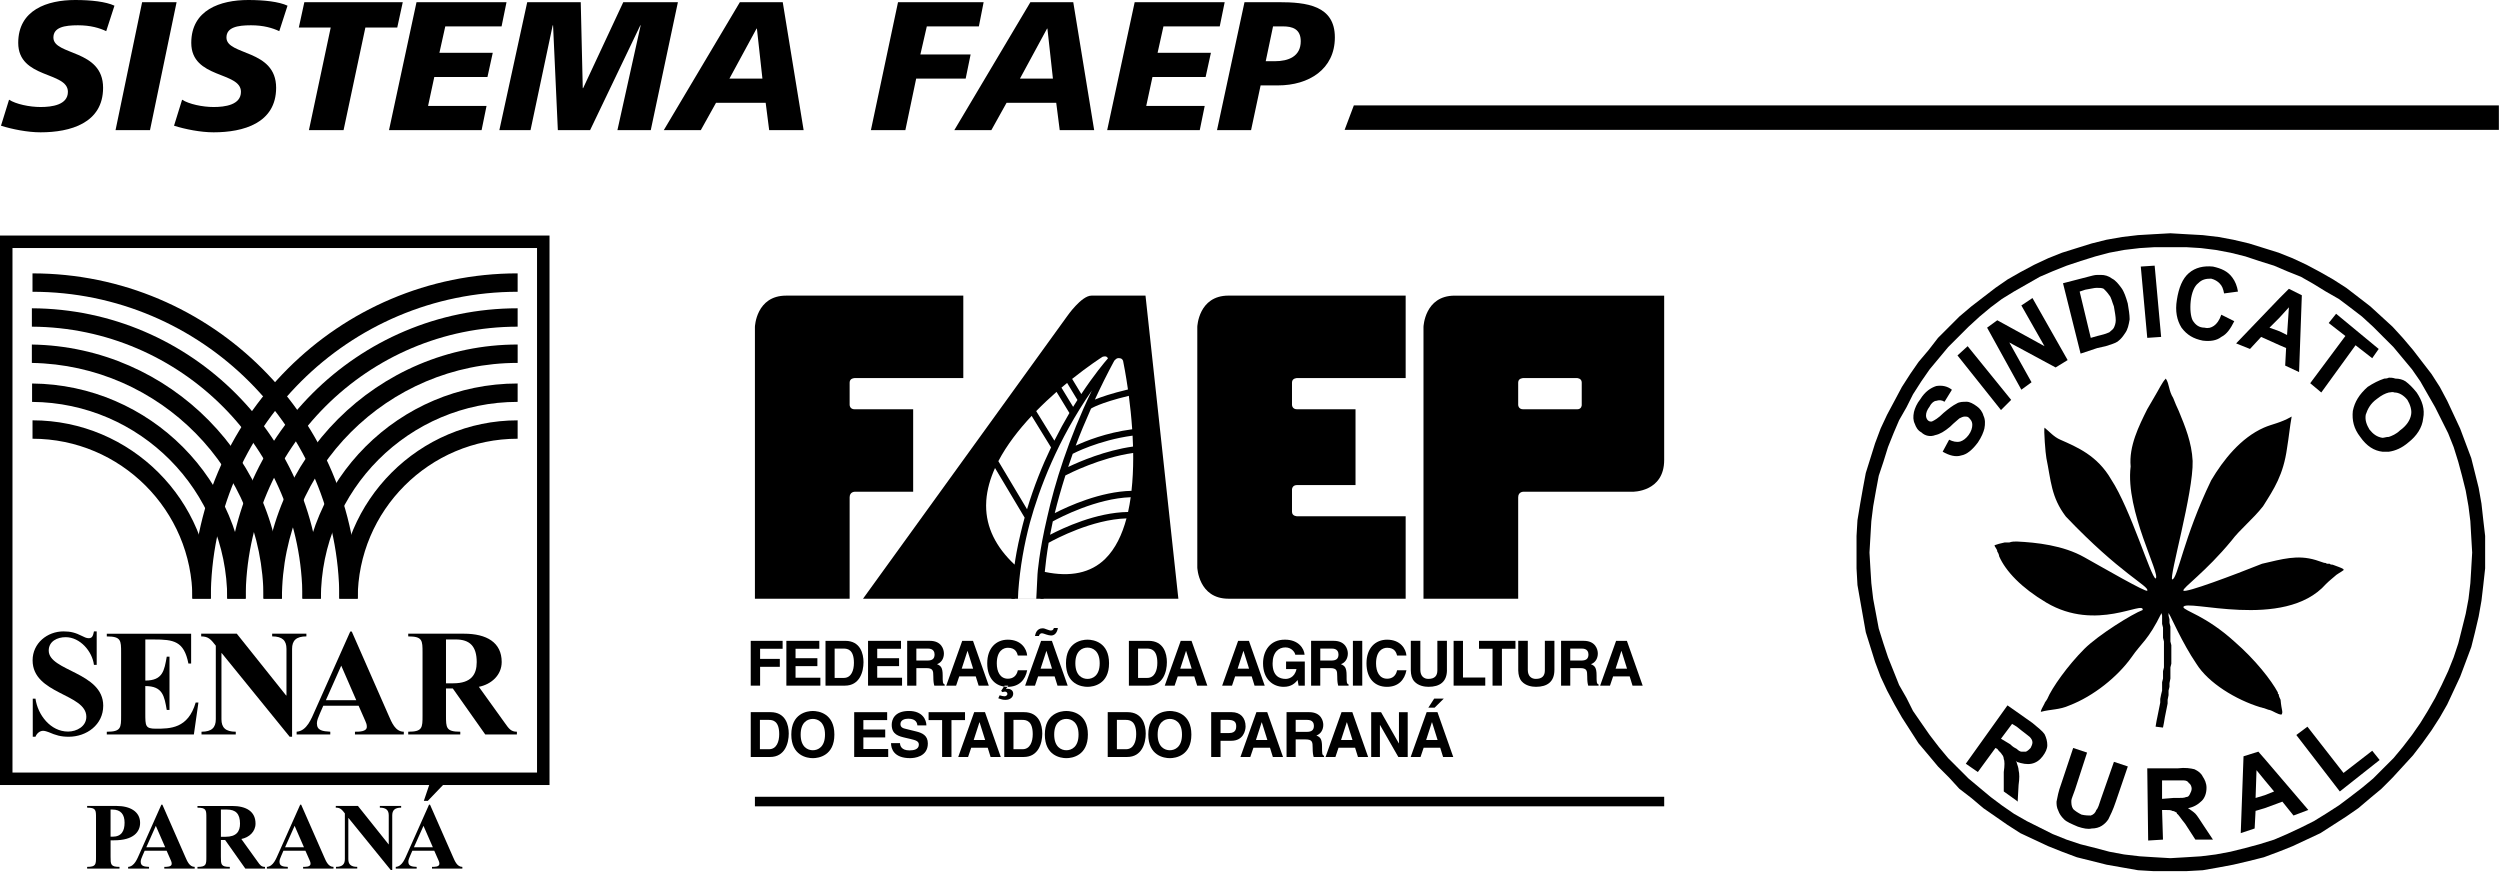 <svg width="1240" height="433" viewBox="0 0 1240 433" fill="none" xmlns="http://www.w3.org/2000/svg">
<path fill-rule="evenodd" clip-rule="evenodd" d="M374.44 162.11C374.44 162.11 374.99 146.63 389.92 146.63H477.8V187.53H423.91C423.91 187.53 421.42 187.53 421.42 189.74V200.8C421.42 200.8 421.42 203.01 423.91 203.01H452.93V243.91H423.91C423.91 243.91 421.42 243.91 421.42 246.68V296.98H374.44V162.11Z" fill="black"/>
<path fill-rule="evenodd" clip-rule="evenodd" d="M672.34 240.59H643.32C640.83 240.59 640.83 242.8 640.83 242.8V253.85C640.83 256.06 643.32 256.06 643.32 256.06H697.21V296.96H609.33C594.41 296.96 593.86 281.48 593.86 281.48V162.1C593.86 162.1 594.41 146.62 609.33 146.62H697.21V187.52H643.32C643.32 187.52 640.83 187.52 640.83 189.73V200.79C640.83 200.79 640.83 203 643.32 203H672.34V240.59Z" fill="black"/>
<path fill-rule="evenodd" clip-rule="evenodd" d="M809.69 243.91H755.52C755.52 243.91 753.02 243.91 753.02 246.68V296.98H706.05V162.12C706.05 162.12 706.6 146.64 721.52 146.64H825.43V228.16C825.43 244.19 809.68 243.91 809.68 243.91H809.69ZM784.54 200.94V189.74C784.54 187.6 782.26 187.53 782.26 187.53H755.52C755.52 187.53 753.02 187.53 753.02 189.74V200.8C753.02 200.8 753.02 203.01 755.52 203.01H782.26C784.54 203.01 784.54 200.94 784.54 200.94Z" fill="black"/>
<path fill-rule="evenodd" clip-rule="evenodd" d="M504.42 283.32C449.43 236.34 546.18 175.51 546.18 175.51C550.74 173.99 551.29 178.14 551.29 178.14C551.29 178.14 554.33 173.44 558.48 178.14C558.48 178.14 585.46 301.12 516.48 284.96C515.96 291.25 516.04 296.69 516.05 296.97H584.47L568.17 146.63H541.36C536.39 146.63 529.34 156.79 529.34 156.79L428.05 296.97H503.34C504.05 283.58 504.39 283.29 504.43 283.32H504.42Z" fill="black"/>
<path fill-rule="evenodd" clip-rule="evenodd" d="M551.3 178.14C553.32 180.61 548.89 178.91 551.3 178.14Z" fill="black"/>
<path fill-rule="evenodd" clip-rule="evenodd" d="M503.34 296.97C503.34 296.97 503.34 297 503.34 297.02H516.05C516.05 297.02 516.05 296.98 516.05 296.97H503.34Z" fill="black"/>
<path fill-rule="evenodd" clip-rule="evenodd" d="M377.01 340.08H372.36V317.86H388.18V321.79H377.01V326.81H386.79V330.74H377.01V340.08Z" fill="black"/>
<path fill-rule="evenodd" clip-rule="evenodd" d="M406.38 321.79H394.59V326.47H405.42V330.4H394.59V336.15H406.91V340.08H390.04V317.86H406.38V321.79Z" fill="black"/>
<path fill-rule="evenodd" clip-rule="evenodd" d="M418.45 321.7C420.43 321.7 423.55 322.22 423.55 328.79C423.55 332.44 422.28 336.25 418.5 336.25H413.98V321.7H418.45ZM409.44 340.08H419.07C426.41 340.08 428.3 333.21 428.3 328.44C428.3 324.24 426.75 317.86 419.26 317.86H409.45V340.08H409.44Z" fill="black"/>
<path fill-rule="evenodd" clip-rule="evenodd" d="M446.9 321.79H435.1V326.47H445.94V330.4H435.1V336.15H447.42V340.08H430.55V317.86H446.9V321.79Z" fill="black"/>
<path fill-rule="evenodd" clip-rule="evenodd" d="M454.51 327.64V321.7H460.3C463.02 321.7 463.55 323.42 463.55 324.6C463.55 326.8 462.37 327.63 459.96 327.63H454.51V327.64ZM449.96 340.08H454.51V331.38H459.31C462.74 331.38 462.93 332.56 462.93 335.59C462.93 337.87 463.11 339.03 463.42 340.08H468.56V339.49C467.57 339.12 467.57 338.32 467.57 335.06C467.57 330.92 466.58 330.23 464.75 329.43C466.95 328.69 468.18 326.59 468.18 324.13C468.18 322.21 467.1 317.85 461.19 317.85H449.96V340.08Z" fill="black"/>
<path fill-rule="evenodd" clip-rule="evenodd" d="M479.86 322.87H479.92L482.67 331.66H477.01L479.86 322.87ZM475.77 335.5H483.97L485.4 340.08H490.44L482.61 317.86H477.26L469.34 340.08H474.23L475.78 335.5H475.77Z" fill="black"/>
<path fill-rule="evenodd" clip-rule="evenodd" d="M500.11 340.08L498.93 341.78C499.3 341.69 499.48 341.65 499.86 341.65C500.72 341.65 502.55 342.11 502.55 344.07C502.55 345.86 500.97 347.13 498.71 347.13C497.53 347.13 496.85 346.97 495.15 346.35L495.83 344.87C496.63 345.11 497.56 345.36 498.21 345.36C498.86 345.36 499.66 344.93 499.66 344.16C499.66 343.44 499.07 343.04 498.46 343.04C498.12 343.04 497.62 343.17 497.22 343.29L496.57 342.68L498.27 340.08H500.11ZM504.84 325.13C504.47 323.8 503.75 321.29 499.92 321.29C497.69 321.29 494.41 322.78 494.41 329.06C494.41 333.05 495.99 336.64 499.92 336.64C502.49 336.64 504.28 335.18 504.84 332.46H509.48C508.55 337.3 505.4 340.67 499.82 340.67C493.91 340.67 489.67 336.68 489.67 329.01C489.67 321.34 494.16 317.28 499.88 317.28C506.54 317.28 509.23 321.86 509.47 325.14H504.83L504.84 325.13Z" fill="black"/>
<path fill-rule="evenodd" clip-rule="evenodd" d="M518.98 322.87H519.04L521.8 331.66H516.14L518.99 322.87H518.98ZM522.7 311.51C522.58 312.04 522.26 312.74 521.25 312.74C520.82 312.74 520.38 312.62 519.33 312.23C518.28 311.82 517.81 311.64 517.1 311.64C515.71 311.64 514.84 312.28 514.25 313.08C513.69 313.89 513.48 314.82 513.35 315.44H515.33C515.39 315.1 515.7 314.11 516.79 314.11C517.32 314.11 518 314.41 518.99 314.73C519.55 314.91 520.66 315.22 521.34 315.22C523.91 315.22 524.56 312.43 524.72 311.5H522.71L522.7 311.51ZM514.89 335.5H523.09L524.52 340.08H529.57L521.74 317.86H516.39L508.46 340.08H513.35L514.9 335.5H514.89Z" fill="black"/>
<path fill-rule="evenodd" clip-rule="evenodd" d="M533.37 328.98C533.37 322.75 536.9 321.21 539.41 321.21C541.92 321.21 545.45 322.75 545.45 328.98C545.45 335.21 541.92 336.74 539.41 336.74C536.9 336.74 533.37 335.19 533.37 328.98ZM528.73 328.98C528.73 339.41 536.47 340.67 539.41 340.67C542.35 340.67 550.09 339.4 550.09 328.98C550.09 318.56 542.35 317.27 539.41 317.27C536.47 317.27 528.73 318.54 528.73 328.98Z" fill="black"/>
<path fill-rule="evenodd" clip-rule="evenodd" d="M564.48 321.7H568.94C570.92 321.7 574.04 322.22 574.04 328.79C574.04 332.44 572.77 336.25 568.99 336.25H564.48V321.7ZM559.93 340.08H569.56C576.89 340.08 578.78 333.21 578.78 328.44C578.78 324.24 577.23 317.86 569.74 317.86H559.93V340.08Z" fill="black"/>
<path fill-rule="evenodd" clip-rule="evenodd" d="M588.25 322.87H588.31L591.07 331.66H585.4L588.25 322.87ZM584.16 335.5H592.37L593.79 340.08H598.83L591 317.86H585.64L577.72 340.08H582.61L584.16 335.5Z" fill="black"/>
<path fill-rule="evenodd" clip-rule="evenodd" d="M616.72 322.87H616.78L619.54 331.66H613.87L616.72 322.87ZM620.84 335.5L622.26 340.08H627.3L619.47 317.86H614.11L606.19 340.08H611.08L612.62 335.5H620.84Z" fill="black"/>
<path fill-rule="evenodd" clip-rule="evenodd" d="M637.89 328.11H647.18V340.08H644.09L643.62 337.3C642.45 338.66 640.74 340.67 636.69 340.67C631.34 340.67 626.47 336.84 626.47 329.03C626.47 322.96 629.84 317.24 637.33 317.27C644.14 317.27 646.83 321.7 647.08 324.76H642.44C642.44 323.9 640.86 321.11 637.58 321.11C634.3 321.11 631.21 323.4 631.21 329.1C631.21 335.16 634.52 336.74 637.68 336.74C638.7 336.74 642.11 336.34 643.06 331.85H637.89V328.11Z" fill="black"/>
<path fill-rule="evenodd" clip-rule="evenodd" d="M654.86 327.64V321.7H660.64C663.36 321.7 663.89 323.42 663.89 324.6C663.89 326.8 662.72 327.63 660.3 327.63H654.86V327.64ZM650.3 340.08H654.85V331.38H659.64C663.08 331.38 663.27 332.56 663.27 335.59C663.27 337.87 663.46 339.03 663.76 340.08H668.9V339.49C667.91 339.12 667.91 338.32 667.91 335.06C667.91 330.92 666.92 330.23 665.09 329.43C667.28 328.69 668.53 326.59 668.53 324.13C668.53 322.21 667.44 317.85 661.53 317.85H650.3V340.08Z" fill="black"/>
<path fill-rule="evenodd" clip-rule="evenodd" d="M675.68 340.08H671.04V317.86H675.68V340.08Z" fill="black"/>
<path fill-rule="evenodd" clip-rule="evenodd" d="M692.95 325.13C692.58 323.8 691.87 321.29 688.03 321.29C685.8 321.29 682.52 322.78 682.52 329.06C682.52 333.05 684.1 336.64 688.03 336.64C690.6 336.64 692.39 335.18 692.95 332.46H697.59C696.66 337.3 693.51 340.67 687.93 340.67C682.02 340.67 677.78 336.68 677.78 329.01C677.78 321.34 682.27 317.28 687.99 317.28C694.65 317.28 697.34 321.86 697.59 325.14H692.95V325.13Z" fill="black"/>
<path fill-rule="evenodd" clip-rule="evenodd" d="M717.69 332.31C717.69 338.16 714.16 340.66 708.55 340.66C706.51 340.66 703.47 340.17 701.49 337.97C700.29 336.61 699.82 334.81 699.76 332.58V317.85H704.49V332.27C704.49 335.38 706.29 336.73 708.45 336.73C711.63 336.73 712.93 335.18 712.93 332.49V317.85H717.67V332.31H717.69Z" fill="black"/>
<path fill-rule="evenodd" clip-rule="evenodd" d="M725.64 336.05H736.69V340.08H720.99V317.86H725.64V336.05Z" fill="black"/>
<path fill-rule="evenodd" clip-rule="evenodd" d="M744.95 340.08H740.3V321.79H733.59V317.86H751.67V321.79H744.95V340.08Z" fill="black"/>
<path fill-rule="evenodd" clip-rule="evenodd" d="M770.98 332.31C770.98 338.16 767.45 340.66 761.85 340.66C759.8 340.66 756.77 340.17 754.79 337.97C753.59 336.61 753.12 334.81 753.05 332.58V317.85H757.79V332.27C757.79 335.38 759.59 336.73 761.76 336.73C764.94 336.73 766.25 335.18 766.25 332.49V317.85H770.99V332.31H770.98Z" fill="black"/>
<path fill-rule="evenodd" clip-rule="evenodd" d="M778.84 327.64V321.7H784.62C787.34 321.7 787.87 323.42 787.87 324.6C787.87 326.8 786.69 327.63 784.28 327.63H778.84V327.64ZM774.29 340.08H778.85V331.38H783.64C787.07 331.38 787.26 332.56 787.26 335.59C787.26 337.87 787.45 339.03 787.76 340.08H792.9V339.49C791.9 339.12 791.9 338.32 791.9 335.06C791.9 330.92 790.91 330.23 789.09 329.43C791.28 328.69 792.52 326.59 792.52 324.13C792.52 322.21 791.44 317.85 785.53 317.85H774.29V340.08Z" fill="black"/>
<path fill-rule="evenodd" clip-rule="evenodd" d="M804.19 322.87H804.25L807.01 331.66H801.34L804.19 322.87ZM808.31 335.5L809.73 340.08H814.77L806.94 317.86H801.58L793.66 340.08H798.55L800.1 335.5H808.31Z" fill="black"/>
<path fill-rule="evenodd" clip-rule="evenodd" d="M376.92 357.07H381.38C383.36 357.07 386.49 357.6 386.49 364.16C386.49 367.81 385.22 371.61 381.44 371.61H376.92V357.06V357.07ZM372.36 375.46H381.99C389.33 375.46 391.22 368.58 391.22 363.82C391.22 359.61 389.67 353.23 382.18 353.23H372.37V375.46H372.36Z" fill="black"/>
<path fill-rule="evenodd" clip-rule="evenodd" d="M397.13 364.35C397.13 358.12 400.66 356.58 403.16 356.58C405.66 356.58 409.2 358.12 409.2 364.35C409.2 370.58 405.67 372.12 403.16 372.12C400.65 372.12 397.13 370.57 397.13 364.35ZM392.49 364.35C392.49 374.77 400.22 376.05 403.17 376.05C406.12 376.05 413.85 374.77 413.85 364.35C413.85 353.93 406.11 352.65 403.17 352.65C400.23 352.65 392.49 353.91 392.49 364.35Z" fill="black"/>
<path fill-rule="evenodd" clip-rule="evenodd" d="M440.03 357.17H428.23V361.84H439.07V365.76H428.23V371.52H440.55V375.46H423.68V353.24H440.03V357.17Z" fill="black"/>
<path fill-rule="evenodd" clip-rule="evenodd" d="M446.4 368.61C446.43 369.86 447.05 372.2 451.11 372.2C453.3 372.2 455.75 371.68 455.75 369.32C455.75 367.59 454.08 367.13 451.73 366.56L449.35 366.01C445.76 365.18 442.29 364.37 442.29 359.48C442.29 357 443.62 352.64 450.83 352.64C457.64 352.64 459.47 357.1 459.5 359.81H455.04C454.92 358.83 454.54 356.47 450.49 356.47C448.73 356.47 446.62 357.12 446.62 359.14C446.62 360.86 448.04 361.24 448.97 361.45L454.39 362.79C457.42 363.53 460.21 364.76 460.21 368.76C460.21 375.45 453.4 376.04 451.45 376.04C443.34 376.04 441.95 371.36 441.95 368.6H446.41L446.4 368.61Z" fill="black"/>
<path fill-rule="evenodd" clip-rule="evenodd" d="M471.93 375.46H467.29V357.17H460.58V353.24H478.65V357.17H471.93V375.46Z" fill="black"/>
<path fill-rule="evenodd" clip-rule="evenodd" d="M485.8 358.24H485.87L488.63 367.03H482.96L485.8 358.24ZM481.71 370.87H489.91L491.33 375.46H496.38L488.55 353.23H483.2L475.28 375.46H480.17L481.72 370.87H481.71Z" fill="black"/>
<path fill-rule="evenodd" clip-rule="evenodd" d="M502.67 357.07H507.13C509.11 357.07 512.24 357.6 512.24 364.16C512.24 367.81 510.97 371.61 507.2 371.61H502.68V357.06L502.67 357.07ZM498.12 375.46H507.75C515.08 375.46 516.97 368.58 516.97 363.82C516.97 359.61 515.43 353.23 507.93 353.23H498.12V375.46Z" fill="black"/>
<path fill-rule="evenodd" clip-rule="evenodd" d="M522.88 364.35C522.88 358.12 526.41 356.58 528.92 356.58C531.43 356.58 534.96 358.12 534.96 364.35C534.96 370.58 531.43 372.12 528.92 372.12C526.41 372.12 522.88 370.57 522.88 364.35ZM518.24 364.35C518.24 374.77 525.97 376.05 528.91 376.05C531.85 376.05 539.59 374.77 539.59 364.35C539.59 353.93 531.85 352.65 528.91 352.65C525.97 352.65 518.24 353.91 518.24 364.35Z" fill="black"/>
<path fill-rule="evenodd" clip-rule="evenodd" d="M553.98 357.07H558.44C560.42 357.07 563.55 357.6 563.55 364.16C563.55 367.81 562.28 371.61 558.5 371.61H553.98V357.06V357.07ZM549.43 375.46H559.06C566.39 375.46 568.28 368.58 568.28 363.82C568.28 359.61 566.73 353.23 559.24 353.23H549.43V375.46Z" fill="black"/>
<path fill-rule="evenodd" clip-rule="evenodd" d="M574.19 364.35C574.19 358.12 577.72 356.58 580.23 356.58C582.74 356.58 586.27 358.12 586.27 364.35C586.27 370.58 582.74 372.12 580.23 372.12C577.72 372.12 574.19 370.57 574.19 364.35ZM569.56 364.35C569.56 374.77 577.3 376.05 580.24 376.05C583.18 376.05 590.92 374.77 590.92 364.35C590.92 353.93 583.18 352.65 580.24 352.65C577.3 352.65 569.56 353.91 569.56 364.35Z" fill="black"/>
<path fill-rule="evenodd" clip-rule="evenodd" d="M605.39 363.59V357.06H609.07C611.95 357.06 613.16 357.96 613.16 360.13C613.16 361.11 613.16 363.59 609.69 363.59H605.39ZM605.39 367.43H610.72C616.69 367.43 617.81 362.36 617.81 360.34C617.81 355.99 615.21 353.23 610.91 353.23H600.75V375.46H605.39V367.43Z" fill="black"/>
<path fill-rule="evenodd" clip-rule="evenodd" d="M625.79 358.24H625.85L628.61 367.03H622.95L625.8 358.24H625.79ZM621.7 370.87H629.91L631.33 375.46H636.37L628.54 353.23H623.18L615.26 375.46H620.15L621.7 370.87Z" fill="black"/>
<path fill-rule="evenodd" clip-rule="evenodd" d="M642.66 363.01V357.07H648.45C651.17 357.07 651.7 358.81 651.7 359.98C651.7 362.17 650.52 363.01 648.11 363.01H642.66ZM638.11 375.46H642.66V366.75H647.46C650.9 366.75 651.08 367.93 651.08 370.96C651.08 373.25 651.27 374.39 651.58 375.46H656.72V374.87C655.73 374.5 655.73 373.69 655.73 370.44C655.73 366.29 654.74 365.61 652.92 364.8C655.11 364.06 656.35 361.95 656.35 359.51C656.35 357.59 655.27 353.23 649.36 353.23H638.13V375.46H638.11Z" fill="black"/>
<path fill-rule="evenodd" clip-rule="evenodd" d="M668.01 358.24H668.07L670.83 367.03H665.16L668.01 358.24ZM672.12 370.87L673.55 375.46H678.59L670.76 353.23H665.4L657.48 375.46H662.37L663.91 370.87H672.12Z" fill="black"/>
<path fill-rule="evenodd" clip-rule="evenodd" d="M693.88 353.24H698.22V375.46H693.57L684.5 359.61H684.44V375.46H680.11V353.24H685L693.82 368.7H693.88V353.24Z" fill="black"/>
<path fill-rule="evenodd" clip-rule="evenodd" d="M710.22 358.24H710.29L713.04 367.03H707.37L710.22 358.24ZM716.13 346.49H711.37L708.46 351H711.58L716.13 346.49ZM714.34 370.87L715.77 375.46H720.81L712.98 353.23H707.62L699.7 375.46H704.59L706.13 370.87H714.34Z" fill="black"/>
<path fill-rule="evenodd" clip-rule="evenodd" d="M374.44 395.2V399.94H825.44V395.2H374.44Z" fill="black"/>
<path fill-rule="evenodd" clip-rule="evenodd" d="M562.07 227.16C562.07 232.61 561.81 238.11 561.22 243.45C545.78 243.8 529.81 251.09 523.16 254.51C524.54 248.9 526.28 242.62 528.44 235.82C530.15 234.93 545.74 226.99 562.05 224.67C562.05 225.5 562.07 226.32 562.07 227.16ZM522.18 258.61C525.74 256.65 543.86 247.18 560.83 246.62C560.48 249.12 560.05 251.57 559.52 253.94C543.75 254.15 527.4 261.81 520.85 265.24C521.25 263.12 521.69 260.91 522.19 258.6L522.18 258.61ZM541.05 202.88L541.17 202.64C541.17 202.64 545.28 199.86 559.9 196.33C560.55 201.24 561.16 206.89 561.57 212.92C548.54 214.64 538.31 218.8 533.55 221.04C535.75 215.14 538.19 209.3 541.05 202.88ZM532.07 225.08C532.19 225.01 544.69 218.39 561.76 216.08C561.86 217.86 561.93 219.67 561.99 221.49C548.36 223.36 535.49 228.91 529.81 231.62C530.53 229.48 531.28 227.3 532.07 225.08ZM552.62 179.02L552.95 178.61C553.33 178.19 553.96 177.65 554.66 177.63C556.09 177.6 556.63 178 557.04 178.95C557.35 180.46 558.4 185.74 559.47 193.18C551.16 195.17 546.05 196.94 543.06 198.19C545.92 191.98 549.08 185.58 552.62 179.02ZM546.82 176.99C547.48 176.78 548.33 176.62 548.9 176.97C549.21 177.16 549.41 177.47 549.54 177.76C547.83 179.72 542.66 185.86 536.33 195.45L531.78 187.93C539.82 181.53 546.02 177.51 546.83 176.99H546.82ZM532.27 201.8L526.48 192.28C527.43 191.46 528.37 190.69 529.29 189.93L534.41 198.39C533.71 199.49 532.99 200.62 532.27 201.8ZM524.05 194.37L530.43 204.85C527.98 209.01 525.45 213.6 522.97 218.56L513.95 203.91C517.31 200.47 520.73 197.28 524.05 194.36V194.37ZM509.42 252.59L495.18 228.74C499.37 220.7 505.32 213.09 511.7 206.28L521.32 221.92C516.96 231.02 512.8 241.31 509.41 252.6L509.42 252.59ZM489.1 250.86C489.1 249.98 489.13 249.09 489.2 248.19C489.6 242.77 491.16 237.38 493.53 232.13L508.22 256.74C507.53 259.25 506.87 261.79 506.26 264.4C504.54 271.49 503.66 276.91 503.23 280.05C493.89 271.28 489.11 261.49 489.11 250.86H489.1ZM517.67 296.96L517.62 294.95C517.62 294.83 517.56 291.99 517.94 286.9C531.59 289.69 542.51 287.19 550.4 279.44C576.37 253.95 560.7 180.9 560.02 177.8L559.74 177.05L559.36 176.41C557.71 174.54 556.25 174.34 554.42 174.48C553.37 174.56 552.5 174.95 551.81 175.43C551.5 175.02 551.1 174.61 550.58 174.29C549.25 173.47 547.61 173.37 545.68 174.01L545.5 174.07L545.34 174.17C543.03 175.62 488.8 210.13 486.04 247.95C485.06 261.29 490.71 273.4 502.78 283.96C502.34 287.54 501.98 291.18 501.74 294.89L501.64 296.95L504.91 296.98L505.06 293.41C505.93 281.28 508.02 269.82 510.85 259.19C515.51 242.29 524.47 218.45 541.54 193.72C529.87 217.98 523.21 239.55 519.43 256.48C515.32 273.92 514.61 284.59 514.6 284.81C514.6 284.81 514.18 292.57 514.16 293.74L513.99 296.98L517.66 296.95L517.67 296.96ZM548.19 277.19C541.03 284.21 530.93 286.34 518.21 283.67C518.58 279.76 519.18 274.9 520.13 269.22C523.71 267.23 541.78 257.64 558.74 257.12C556.59 265.17 553.25 272.21 548.19 277.18V277.19Z" fill="black"/>
<path fill-rule="evenodd" clip-rule="evenodd" d="M16.12 217.61C59.86 217.61 95.45 253.19 95.45 296.92H104.57C104.57 248.15 64.89 208.48 16.13 208.48V217.6L16.12 217.61Z" fill="black"/>
<path fill-rule="evenodd" clip-rule="evenodd" d="M15.91 199.34C69.41 199.72 112.71 243.35 112.71 296.93H121.84C121.84 238.39 74.35 190.7 15.91 190.22V199.34Z" fill="black"/>
<path fill-rule="evenodd" clip-rule="evenodd" d="M15.8 180.01C79.35 181.09 130.71 233.12 130.71 296.93H139.84C139.84 228.09 84.39 171.97 15.8 170.89V180.01Z" fill="black"/>
<path fill-rule="evenodd" clip-rule="evenodd" d="M15.82 162.03C89.88 162.41 150.01 222.79 150.01 296.94H159.14C159.14 217.75 94.9 153.28 15.81 152.91V162.03H15.82Z" fill="black"/>
<path fill-rule="evenodd" clip-rule="evenodd" d="M16.12 144.72C100.04 144.72 168.31 213 168.31 296.94H177.44C177.44 207.97 105.07 135.6 16.12 135.6V144.73V144.72Z" fill="black"/>
<path fill-rule="evenodd" clip-rule="evenodd" d="M168.3 296.92H177.42C177.42 253.19 213.01 217.61 256.75 217.61V208.49C207.98 208.49 168.3 248.16 168.3 296.93V296.92Z" fill="black"/>
<path fill-rule="evenodd" clip-rule="evenodd" d="M150.03 296.92H159.15C159.15 243.11 202.93 199.33 256.75 199.33V190.21C197.91 190.21 150.03 238.08 150.03 296.92Z" fill="black"/>
<path fill-rule="evenodd" clip-rule="evenodd" d="M130.7 296.93H139.83C139.83 232.45 192.28 180 256.76 180V170.88C187.25 170.88 130.71 227.43 130.71 296.94L130.7 296.93Z" fill="black"/>
<path fill-rule="evenodd" clip-rule="evenodd" d="M112.73 296.94H121.85C121.85 222.55 182.36 162.03 256.75 162.03V152.91C177.34 152.91 112.73 217.53 112.73 296.94Z" fill="black"/>
<path fill-rule="evenodd" clip-rule="evenodd" d="M95.43 296.94H104.55C104.55 213 172.83 144.72 256.75 144.72V135.59C167.79 135.59 95.42 207.97 95.42 296.93L95.43 296.94Z" fill="black"/>
<path fill-rule="evenodd" clip-rule="evenodd" d="M47.96 329.79H46.6C45.76 323.06 39.73 316.04 32.56 316.04C28.4 316.04 24.17 318.08 24.17 322.69C24.17 332.88 51.2 333.34 51.2 350.03C51.2 359.46 42.97 365.43 34.06 365.43C30.13 365.43 27.65 364.67 24.16 363.16C23.41 362.86 22.2 362.48 21.37 362.48C19.64 362.48 18.13 363.91 17.6 365.43H16.25V346.55H17.6C18.73 354.62 25.08 362.86 33.76 362.86C38.06 362.86 42.82 360.29 42.82 355.53C42.82 343.98 16.17 344.43 16.17 327.52C16.17 319.06 23.42 313.17 31.5 313.17C35.13 313.17 37.46 313.84 40.64 315.43C41.69 315.96 42.83 316.56 44.03 316.56C46.07 316.56 46.21 314.74 46.6 313.17H47.96V329.79Z" fill="black"/>
<path fill-rule="evenodd" clip-rule="evenodd" d="M72.07 337.56C80.76 337.56 81.5 332.58 82.71 325.71H84.07V352.14H82.71C81.5 345.26 80.75 340.29 72.07 340.29V353.72C72.07 360.07 72.07 361.43 77.28 361.43C84.36 361.43 93.28 361.43 97.06 348.45H98.42L96.16 364.3H52.97V362.94C60.07 362.94 60.07 360.98 60.07 354.86V323.76C60.07 317.64 60.07 315.67 52.97 315.67V314.32H94.8V329.11H93.45C91.26 317.94 86.12 317.18 76.23 317.18H72.08V337.57L72.07 337.56Z" fill="black"/>
<path fill-rule="evenodd" clip-rule="evenodd" d="M142.09 344.96V321.85C142.09 317.7 140.05 315.65 134.99 315.65V314.3H151.97V315.65C146.91 315.65 144.87 317.7 144.87 321.85V365.42H143.67L109.99 323.96H109.84V356.74C109.84 360.89 111.87 362.93 116.94 362.93V364.29H99.95V362.93C105.01 362.93 107.04 360.89 107.04 356.74V320.27C104.62 317.17 103.41 315.66 99.79 315.66V314.31H117.45L141.92 344.96H142.09Z" fill="black"/>
<path fill-rule="evenodd" clip-rule="evenodd" d="M176.72 347.3H161.63L169.25 330.16L176.71 347.3H176.72ZM177.86 350.02L181.18 357.57C181.64 358.7 181.94 359.23 181.94 360.51C181.94 362.93 178.17 362.93 176.06 362.93V364.29H200.29V362.93C196.06 362.93 194.25 358.25 192.82 355L174.48 313.25H173.72L156.27 352.36C154.46 356.36 152.27 362.55 147.13 362.93V364.29H163.82V362.93C160.05 362.7 157.18 362.4 157.18 358.78C157.18 357.34 157.85 355.83 158.61 354.03L160.35 350.03H177.86V350.02Z" fill="black"/>
<path fill-rule="evenodd" clip-rule="evenodd" d="M221.2 317.17H226.03C232.98 317.17 236.45 320.5 236.45 328.42C236.45 334.54 233.74 338.92 224.83 338.92H221.21V317.17H221.2ZM221.2 341.49H224.6L240.68 364.29H256.38V362.93C253.45 362.93 252.39 361.42 250.42 358.63L237.51 340.66C243.71 339.44 248.84 334.84 248.84 328.35C248.84 318.68 241.43 314.31 230.11 314.31H202.48V315.66C209.58 315.66 209.58 317.63 209.58 323.75V354.85C209.58 360.97 209.58 362.93 202.48 362.93V364.29H228.3V362.93C221.21 362.93 221.21 360.97 221.21 354.85V341.49H221.2Z" fill="black"/>
<path fill-rule="evenodd" clip-rule="evenodd" d="M0 116.83V389.37H272.56V116.83H0ZM266.37 123.02V383.19H6.19V123.02H266.37Z" fill="black"/>
<path fill-rule="evenodd" clip-rule="evenodd" d="M54.85 401.54H55.74C59.96 401.54 61.79 403.98 61.79 408.06C61.79 412.14 60.29 415 55.83 415H54.84V401.53L54.85 401.54ZM54.85 416.79H56.63C66.21 416.79 69.49 412.61 69.49 408.15C69.49 402.56 64.53 399.75 57.86 399.75H43.22V400.6C47.62 400.6 47.62 401.81 47.62 405.62V424.95C47.62 428.75 47.62 429.97 43.22 429.97V430.81H59.27V429.97C54.85 429.97 54.85 428.75 54.85 424.95V416.79Z" fill="black"/>
<path fill-rule="evenodd" clip-rule="evenodd" d="M81.94 420.26H72.56L77.29 409.61L81.94 420.26ZM82.64 421.95L84.7 426.64C84.99 427.35 85.16 427.67 85.16 428.47C85.16 429.97 82.81 429.97 81.49 429.97V430.81H96.57V429.97C93.94 429.97 92.82 427.06 91.92 425.05L80.53 399.1H80.05L69.22 423.41C68.09 425.9 66.73 429.75 63.55 429.98V430.82H73.92V429.98C71.57 429.84 69.79 429.66 69.79 427.4C69.79 426.51 70.21 425.56 70.68 424.45L71.76 421.96H82.66L82.64 421.95Z" fill="black"/>
<path fill-rule="evenodd" clip-rule="evenodd" d="M109.56 401.54H112.58C116.89 401.54 119.05 403.61 119.05 408.53C119.05 412.34 117.36 415.05 111.82 415.05H109.57V401.54H109.56ZM109.56 416.65H111.67L121.68 430.82H131.44V429.98C129.61 429.98 128.95 429.04 127.73 427.31L119.7 416.14C123.55 415.39 126.74 412.53 126.74 408.49C126.74 402.48 122.14 399.76 115.11 399.76H97.94V400.61C102.35 400.61 102.35 401.82 102.35 405.63V424.96C102.35 428.76 102.35 429.98 97.94 429.98V430.82H113.98V429.98C109.56 429.98 109.56 428.76 109.56 424.96V416.65Z" fill="black"/>
<path fill-rule="evenodd" clip-rule="evenodd" d="M150.78 420.26H141.39L146.13 409.61L150.77 420.26H150.78ZM151.48 421.95L153.55 426.64C153.83 427.35 154.02 427.67 154.02 428.47C154.02 429.97 151.67 429.97 150.35 429.97V430.81H165.41V429.97C162.79 429.97 161.66 427.06 160.77 425.05L149.37 399.1H148.91L138.07 423.41C136.94 425.9 135.58 429.75 132.38 429.98V430.82H142.75V429.98C140.41 429.84 138.62 429.66 138.62 427.4C138.62 426.51 139.04 425.56 139.51 424.45L140.58 421.96H151.47L151.48 421.95Z" fill="black"/>
<path fill-rule="evenodd" clip-rule="evenodd" d="M192.73 418.8H192.82V404.45C192.82 401.87 191.55 400.6 188.4 400.6V399.75H198.97V400.6C195.82 400.6 194.55 401.87 194.55 404.45V431.52H193.8L172.88 405.76H172.77V426.12C172.77 428.7 174.04 429.96 177.19 429.96V430.8H166.64V429.96C169.77 429.96 171.05 428.69 171.05 426.12V403.45C169.54 401.53 168.8 400.59 166.55 400.59V399.74H177.53L192.73 418.79V418.8Z" fill="black"/>
<path fill-rule="evenodd" clip-rule="evenodd" d="M214.7 420.26H205.3L210.05 409.61L214.7 420.26ZM215.39 421.95L217.46 426.64C217.74 427.35 217.93 427.67 217.93 428.47C217.93 429.97 215.58 429.97 214.27 429.97V430.81H229.33V429.97C226.71 429.97 225.59 427.06 224.69 425.05L213.28 399.1H212.81L201.98 423.41C200.85 425.9 199.5 429.75 196.3 429.98V430.82H206.67V429.98C204.33 429.84 202.54 429.66 202.54 427.4C202.54 426.51 202.98 425.56 203.44 424.45L204.52 421.96H215.39V421.95ZM219.81 389.29H212.91L210.23 397.22H212.2L219.81 389.29Z" fill="black"/>
<path fill-rule="evenodd" clip-rule="evenodd" d="M52.67 15.45C49.4 13.91 44.94 12.54 38.67 12.54C31.94 12.54 26.49 13.54 26.49 18.63C26.49 27.63 51.13 24.26 51.13 43.54C51.13 61.09 34.86 65.63 20.13 65.63C13.59 65.63 6.04 64.09 0.49 62.36L4.49 49.45C7.85 51.63 14.58 53.08 20.13 53.08C25.68 53.08 33.68 52.08 33.68 45.54C33.68 35.36 9.04 39.18 9.04 21.27C9.03 4.91 23.4 0 37.31 0C45.13 0 52.5 0.82 56.77 2.82L52.68 15.46L52.67 15.45Z" fill="black"/>
<path fill-rule="evenodd" clip-rule="evenodd" d="M70.49 1.09H87.59L74.4 64.55H57.31L70.49 1.09Z" fill="black"/>
<path fill-rule="evenodd" clip-rule="evenodd" d="M138.5 15.45C135.23 13.91 130.77 12.54 124.5 12.54C117.77 12.54 112.32 13.54 112.32 18.63C112.32 27.63 136.96 24.26 136.96 43.54C136.96 61.09 120.69 65.63 105.96 65.63C99.42 65.63 91.87 64.09 86.32 62.36L90.32 49.45C93.69 51.63 100.41 53.08 105.96 53.08C111.51 53.08 119.51 52.08 119.51 45.54C119.51 35.36 94.87 39.18 94.87 21.27C94.87 4.9 109.24 0 123.15 0C130.97 0 138.33 0.82 142.61 2.82L138.52 15.46L138.5 15.45Z" fill="black"/>
<path fill-rule="evenodd" clip-rule="evenodd" d="M164.04 13.64H148.22L150.95 1.09H199.77L197.04 13.64H181.23L170.41 64.55H153.23L164.04 13.64Z" fill="black"/>
<path fill-rule="evenodd" clip-rule="evenodd" d="M206.59 1.09H251.23L248.78 13.09H220.86L217.95 26.18H244.41L241.78 38.18H215.41L212.32 52.55H241.32L238.87 64.55H192.95L206.59 1.09Z" fill="black"/>
<path fill-rule="evenodd" clip-rule="evenodd" d="M261.5 1.09H288.05L289.05 43.73H289.23L309.14 1.09H336.24L322.78 64.55H306.24L317.78 12.55H317.6L292.69 64.55H276.69L274.32 12.55H274.14L263.14 64.55H247.68L261.5 1.09Z" fill="black"/>
<path fill-rule="evenodd" clip-rule="evenodd" d="M361.79 39L375.25 14.18H375.43L378.16 39H361.79ZM329.23 64.55H347.6L355.14 51H379.78L381.51 64.55H398.6L388.24 1.09H366.97L329.24 64.55H329.23Z" fill="black"/>
<path fill-rule="evenodd" clip-rule="evenodd" d="M445.42 1.09H487.88L485.52 13.09H459.7L456.51 27H481.43L478.97 39H454.42L449.06 64.55H431.97L445.42 1.09Z" fill="black"/>
<path fill-rule="evenodd" clip-rule="evenodd" d="M522.25 39H505.89L519.34 14.18H519.52L522.25 39ZM473.34 64.55H491.71L499.25 51H523.89L525.62 64.55H542.71L532.34 1.09H511.07L473.34 64.55Z" fill="black"/>
<path fill-rule="evenodd" clip-rule="evenodd" d="M562.8 1.09H607.44L604.99 13.09H577.07L574.17 26.18H600.62L597.99 38.18H571.62L568.53 52.55H597.53L595.08 64.55H549.16L562.8 1.09Z" fill="black"/>
<path fill-rule="evenodd" clip-rule="evenodd" d="M631.44 13.09H636.44C640.99 13.09 645.17 14.36 645.17 20.45C645.17 28 639.07 30.36 632.35 30.36H627.8L631.43 13.08L631.44 13.09ZM603.62 64.55H620.53L625.26 42.36H633.9C649.17 42.36 662.09 34.36 662.09 18.54C662.09 2.72 648.09 1.08 634.18 1.08H617.27L603.64 64.54L603.62 64.55Z" fill="black"/>
<path fill-rule="evenodd" clip-rule="evenodd" d="M1231.72 258.03L1230.8 249.76L1229.42 241.96L1227.59 234.61L1225.75 227.26L1220.24 212.57L1213.81 198.8L1210.14 191.91L1206.01 185.48L1201.41 179.51L1196.82 173.54L1191.77 167.58L1186.72 162.07L1175.69 151.97L1169.73 147.37L1163.76 142.78L1157.33 138.65L1150.9 134.98L1144.02 131.31L1137.13 128.09L1130.24 125.34L1122.89 123.04L1115.54 120.75L1107.74 118.91L1100.39 117.54L1092.58 116.62L1084.32 116.16L1076.51 115.7L1068.25 116.16L1060.44 116.62L1052.63 117.54L1044.83 118.91L1037.47 120.75L1030.12 123.04L1022.78 125.34L1015.89 128.09L1009 131.31L1002.12 134.98L995.69 138.65L989.73 142.78L983.76 147.37L977.79 151.97L971.82 157.02L961.26 167.58L956.66 173.54L951.61 179.51L947.48 185.48L943.35 191.91L939.68 198.8L936 205.69L932.78 212.57L930.03 219.92L925.43 234.61L924.05 241.96L922.67 249.76L921.3 258.03L920.84 265.84V281.91L921.3 290.17L922.67 297.99L925.43 313.6L930.03 328.3L932.78 335.65L936 342.53L939.68 349.43L943.35 355.85L951.61 368.71L956.66 374.68L961.26 380.19L966.77 385.7L971.82 391.22L977.79 395.81L983.76 400.86L989.73 404.99L995.69 409.13L1002.12 413.26L1015.89 419.7L1022.78 422.45L1030.12 425.2L1044.83 428.88L1052.63 430.26L1060.44 431.63L1068.25 432.09H1084.32L1092.58 431.63L1100.39 430.26L1107.74 428.88L1115.54 427.04L1122.89 425.2L1130.24 422.45L1137.13 419.7L1150.9 413.26L1157.33 409.13L1163.76 404.99L1169.73 400.86L1175.69 395.81L1181.21 391.22L1186.72 385.7L1196.82 374.68L1201.41 368.71L1206.01 362.28L1210.14 355.85L1213.81 349.43L1220.24 335.65L1223 328.3L1225.75 320.95L1227.59 313.6L1229.42 305.79L1230.8 297.99L1231.72 290.17L1232.63 281.91V265.84L1231.72 258.03ZM1225.75 281.91L1225.3 289.25L1224.38 297.06L1223 304.4L1221.17 311.75L1219.32 319.1L1217.03 325.99L1214.28 332.88L1211.06 339.77L1207.84 346.19L1204.16 352.63L1200.49 358.6L1196.35 364.56L1191.76 370.54L1187.17 376.05L1182.11 381.1L1177.07 386.15L1171.56 390.75L1165.59 395.34L1160.08 399.47L1153.66 403.6L1147.69 407.28L1141.26 410.49L1134.37 413.71L1127.94 416.47L1120.6 418.76L1113.71 420.61L1106.37 422.44L1099.02 423.81L1091.67 424.73L1084.32 425.19L1076.51 425.65L1068.7 425.19L1061.35 424.73L1053.54 423.81L1046.2 422.44L1039.31 420.61L1031.96 418.76L1025.07 416.47L1018.18 413.71L1011.75 410.49L1005.32 407.28L998.89 403.6L992.92 399.47L987.41 395.34L981.9 390.75L976.39 386.15L966.29 376.05L961.7 370.54L957.11 364.56L952.97 358.6L948.85 352.63L945.63 346.19L941.96 339.77L939.21 332.88L936.45 325.99L934.16 319.1L931.86 311.75L929.1 297.06L928.18 289.25L927.72 281.91L927.26 274.1L928.18 258.48L929.1 251.14L930.48 243.33L931.86 235.99L934.16 229.1L936.45 221.75L939.21 214.86L941.96 208.43L945.63 202L948.85 195.58L952.97 189.15L957.11 183.18L966.29 172.16L976.39 162.06L981.9 157.01L987.41 152.42L992.92 148.29L998.89 144.62L1011.75 137.28L1018.18 134.52L1025.07 131.77L1031.96 129.47L1039.31 127.18L1046.2 125.35L1053.54 123.97L1061.35 123.05L1068.7 122.6H1084.31L1091.66 123.05L1099.01 123.97L1106.36 125.35L1113.7 127.18L1120.59 129.47L1127.93 131.77L1134.36 134.52L1141.25 137.28L1147.68 140.95L1153.65 144.62L1160.07 148.29L1165.58 152.42L1171.55 157.01L1177.06 162.06L1182.1 167.11L1187.16 172.16L1196.34 183.18L1200.48 189.15L1204.15 195.58L1207.83 202L1214.27 214.86L1217.02 221.75L1219.31 229.1L1221.16 235.99L1222.99 243.33L1224.37 251.14L1225.29 258.48L1225.74 266.3L1226.2 274.1L1225.74 281.91H1225.75Z" fill="black"/>
<path fill-rule="evenodd" clip-rule="evenodd" d="M963.56 224.05L966.77 218.09C968.61 219 970.44 219.46 972.28 219C973.66 218.55 975.03 217.62 976.42 215.79C977.79 213.96 978.26 212.12 978.26 210.74C978.26 208.91 977.34 207.99 976.42 207.07C975.95 206.61 975.04 206.61 974.58 206.61C973.66 206.61 972.74 207.07 971.82 207.54C970.9 208.46 969.53 209.37 967.23 211.67C964.47 213.97 962.18 215.35 959.88 215.81C957.58 216.73 954.83 216.27 952.99 214.44C951.16 213.52 950.25 211.68 949.78 210.31C948.87 208.47 948.87 206.63 949.32 204.34C949.78 202.5 950.7 200.21 952.54 197.91C954.83 194.24 957.59 192.4 960.35 191.48C963.1 191.02 965.86 191.48 968.15 193.32L964.48 199.28C963.11 198.36 961.72 198.36 960.35 198.82C959.42 198.82 958.05 199.74 957.13 201.58C955.75 203.41 955.3 204.79 955.3 206.17C955.3 207.09 955.75 208.01 956.22 208.46C956.68 208.92 957.59 209.38 958.52 208.92C959.44 208.46 961.28 207.54 964.03 204.78C966.78 202.48 968.62 201.11 970.46 200.19C971.84 199.27 973.68 199.27 975.52 199.27C976.89 199.27 978.73 200.19 980.57 201.57C981.95 202.48 983.33 204.32 983.79 206.16C984.71 208 984.71 210.29 984.25 212.58C983.79 214.42 982.87 216.71 981.03 219.47C978.28 223.15 975.53 225.44 972.77 225.9C970.02 226.82 966.8 225.9 963.59 224.06L963.56 224.05Z" fill="black"/>
<path fill-rule="evenodd" clip-rule="evenodd" d="M992.49 203.39L970.91 176.3L975.95 171.71L997.54 198.34L992.49 203.39Z" fill="black"/>
<path fill-rule="evenodd" clip-rule="evenodd" d="M1002.59 193.29L985.6 162.52L990.65 158.85L1014.07 171.71L1002.59 151.5L1008.1 147.83L1025.55 178.6L1019.58 182.26L996.62 169.87L1007.64 189.61L1002.59 193.29Z" fill="black"/>
<path fill-rule="evenodd" clip-rule="evenodd" d="M1055.39 150.59C1054.47 147.37 1053.55 144.62 1052.18 142.78C1050.8 140.94 1049.42 139.1 1047.59 138.19C1045.75 136.81 1043.92 136.36 1042.08 136.36H1040.24C1038.86 136.36 1037.48 136.82 1035.65 137.28L1023.25 140.49L1031.97 175.39L1040.23 172.64L1044.36 171.72C1047.12 170.8 1048.96 170.34 1050.33 169.42C1052.17 168.05 1053.08 166.67 1054.01 165.29C1055.38 163.45 1055.84 161.16 1056.3 158.41C1056.3 156.11 1055.84 153.35 1055.38 150.6L1055.39 150.59ZM1048.51 162.52C1048.05 163.44 1047.13 163.9 1046.22 164.82C1045.3 165.28 1043.92 165.74 1042.08 166.2L1040.24 166.66L1037.02 167.58L1031.51 144.62L1034.26 143.7C1037.02 143.24 1038.86 142.78 1039.77 142.78H1040.23C1041.61 142.78 1042.52 142.78 1043.44 143.24C1044.36 144.15 1045.28 145.07 1046.2 146.45C1047.12 147.37 1047.57 149.67 1048.49 151.96C1048.95 154.72 1049.41 157.01 1049.41 158.85C1049.41 160.23 1048.96 161.61 1048.49 162.52H1048.51Z" fill="black"/>
<path fill-rule="evenodd" clip-rule="evenodd" d="M1065.04 167.58L1061.83 132.21L1068.71 131.76L1071.92 167.11L1065.04 167.58Z" fill="black"/>
<path fill-rule="evenodd" clip-rule="evenodd" d="M1101.77 156.09L1108.2 159.31C1106.37 162.98 1104.53 165.74 1101.77 167.11C1099.47 168.95 1096.26 169.41 1092.58 168.95C1087.99 168.03 1084.78 166.2 1082.03 162.52C1079.73 158.85 1078.81 154.25 1079.73 148.74C1080.65 142.77 1082.49 138.18 1085.7 135.43C1088.91 132.67 1093.05 131.76 1097.64 132.22C1101.77 133.14 1104.98 134.51 1107.29 137.73C1108.66 139.57 1109.58 141.86 1110.04 144.62L1103.15 145.54C1102.69 143.24 1102.23 141.86 1100.85 140.49C1099.93 139.57 1098.56 138.65 1096.72 138.2C1093.97 138.2 1092.13 138.66 1090.29 140.49C1088.45 141.87 1087.07 145.08 1086.61 149.22C1086.15 153.35 1086.61 157.02 1087.53 158.86C1088.91 161.15 1090.75 162.53 1093.5 162.53C1095.34 162.99 1096.72 162.53 1098.1 161.61C1099.47 160.69 1100.85 158.85 1101.77 156.1V156.09Z" fill="black"/>
<path fill-rule="evenodd" clip-rule="evenodd" d="M1135.29 143.24L1130.7 147.83L1109.12 170.33L1116 173.08L1121.52 167.11L1130.7 171.24L1133.91 172.62L1133.45 181.34L1140.34 184.56L1141.71 146.45L1135.28 143.24H1135.29ZM1134.38 166.19L1130.71 164.35L1125.66 162.52L1130.71 157.47L1135.3 152.42L1134.38 166.19Z" fill="black"/>
<path fill-rule="evenodd" clip-rule="evenodd" d="M1145.86 190.07L1163.3 166.65L1155.03 160.22L1158.71 155.63L1179.83 173.08L1176.62 177.67L1168.35 171.24L1151.36 194.67L1145.86 190.07Z" fill="black"/>
<path fill-rule="evenodd" clip-rule="evenodd" d="M1198.66 194.67C1196.83 192.37 1194.99 190.53 1193.16 189.16C1191.78 188.24 1189.95 187.78 1188.11 187.78C1186.74 187.32 1185.81 187.32 1184.9 187.32C1183.98 187.78 1183.06 187.78 1182.6 187.78C1179.85 188.7 1177.1 190.08 1174.34 191.91C1170.21 195.59 1167.92 199.26 1167 203.85C1166.54 208.44 1167.46 212.57 1170.67 216.7C1173.88 221.3 1177.56 223.59 1181.69 224.05H1184.9C1188.11 223.59 1191.33 222.22 1194.54 219.46C1198.67 216.25 1201.42 212.12 1201.89 207.53C1202.81 202.93 1201.42 198.8 1198.67 194.67H1198.66ZM1195.9 205.69C1195.44 208.44 1193.61 211.2 1190.39 213.49C1188.55 215.33 1186.25 216.24 1184.88 216.7C1183.5 216.7 1182.58 217.16 1181.67 217.16C1178.91 216.7 1177.08 215.32 1175.24 213.03C1173.87 210.73 1172.95 208.44 1173.41 205.69C1174.33 202.93 1175.7 200.18 1178.91 197.88C1181.22 196.05 1183.05 195.13 1184.88 194.67C1185.8 194.67 1186.72 194.21 1187.63 194.67C1189.93 194.67 1192.22 196.05 1194.07 198.34C1195.44 200.64 1196.36 203.39 1195.9 205.69Z" fill="black"/>
<path fill-rule="evenodd" clip-rule="evenodd" d="M1014.07 364.1C1013.15 362.71 1010.86 360.88 1008.1 358.59L1000.3 353.08L995.71 349.87L975.04 378.8L981.01 382.93L989.74 370.99L990.65 371.45C991.57 372.82 992.49 373.28 992.95 374.2C993.41 374.66 993.87 375.58 993.87 376.5C994.33 377.41 994.33 379.71 993.87 382.93V392.57L1000.3 397.17L1000.76 397.63L1001.22 389.36C1001.68 386.14 1001.68 383.84 1001.22 382.01C1001.22 381.09 1000.76 379.71 1000.3 378.34C1000.3 378.34 1000.3 377.88 999.84 377.41C999.84 377.41 1000.3 377.41 1000.3 377.88C1003.06 378.8 1005.35 379.25 1007.65 378.8C1009.95 378.34 1011.78 376.96 1013.16 375.12C1014.54 373.28 1015.46 371.45 1015.46 369.61C1015.46 367.77 1015 365.94 1014.08 364.1H1014.07ZM1007.19 370.99C1006.26 371.91 1005.81 372.37 1004.89 372.82H1002.59C1002.13 372.82 1001.21 372.37 1000.29 371.45C999.37 370.99 998.45 370.53 997.07 369.16L992.48 366.4L997.99 359.05L1000.29 360.43L1002.59 362.27C1004.89 364.11 1006.26 365.03 1006.72 365.49C1007.64 366.4 1008.09 367.33 1008.09 368.24C1008.09 369.15 1007.63 370.08 1007.18 371L1007.19 370.99Z" fill="black"/>
<path fill-rule="evenodd" clip-rule="evenodd" d="M1028.3 370.99L1035.19 373.28L1029.22 391.65C1028.3 394.4 1027.38 396.23 1027.38 397.16C1027.38 398.53 1027.38 399.91 1028.3 401.29C1029.22 402.2 1030.6 403.13 1032.43 404.05C1034.27 404.5 1036.11 404.5 1037.02 404.5C1038.4 404.05 1039.32 403.13 1039.78 401.74C1040.7 400.83 1041.16 398.99 1042.08 396.23L1048.51 377.87L1055.4 380.16L1049.43 397.62C1048.05 401.74 1046.68 404.5 1045.76 406.34C1044.85 407.71 1043.92 408.63 1042.54 409.55C1041.17 410.47 1039.33 410.93 1037.49 410.93C1035.66 411.39 1033.36 410.93 1030.61 410.02C1027.39 408.63 1025.1 407.71 1023.72 406.34C1022.34 404.96 1021.42 403.58 1020.96 402.21C1020.04 400.38 1020.04 399 1020.04 397.62C1020.5 395.32 1020.96 392.56 1022.33 388.89L1028.3 370.98V370.99Z" fill="black"/>
<path fill-rule="evenodd" clip-rule="evenodd" d="M1093.05 409.56C1091.21 406.81 1089.83 404.51 1088.91 403.59C1087.99 402.67 1086.61 401.75 1085.24 400.84C1088 400.39 1090.29 399 1092.13 397.17C1093.51 395.79 1094.43 393.49 1094.43 390.74C1094.43 388.44 1093.51 386.6 1092.59 385.23C1091.67 383.38 1090.3 382.46 1088.46 381.55C1086.62 381.09 1083.87 380.63 1080.19 381.09H1065.04L1065.49 416.9L1072.84 416.45L1072.38 401.75H1073.75C1075.59 401.75 1076.97 401.75 1077.43 402.21C1078.35 402.21 1078.8 402.67 1079.73 403.13V403.58C1080.65 404.05 1081.57 405.88 1083.86 408.63L1088.91 416.45H1097.63L1093.04 409.55L1093.05 409.56ZM1079.73 395.79H1077.89L1072.38 396.24V387.07H1082.94C1084.31 387.07 1085.24 387.52 1085.69 388.44C1086.61 388.9 1087.07 390.28 1087.07 391.2C1087.07 392.12 1086.61 393.03 1086.15 393.95C1085.69 394.87 1085.23 395.33 1084.31 395.33C1083.39 395.79 1082.02 395.79 1079.72 395.79H1079.73Z" fill="black"/>
<path fill-rule="evenodd" clip-rule="evenodd" d="M1123.36 376.5L1120.14 372.82L1112.79 375.12L1111.41 413.23L1118.3 410.93L1118.76 402.2L1123.35 400.83L1132.06 397.62L1137.58 404.5L1144.93 401.74L1123.35 376.49L1123.36 376.5ZM1123.36 394.41L1118.77 395.79L1119.23 382.01L1123.36 387.07L1127.95 392.57L1123.36 394.41Z" fill="black"/>
<path fill-rule="evenodd" clip-rule="evenodd" d="M1160.55 392.57L1138.97 364.56L1144.48 360.43L1162.38 383.38L1176.62 372.37L1180.3 376.96L1160.55 392.57Z" fill="black"/>
<path fill-rule="evenodd" clip-rule="evenodd" d="M1156.88 280.08C1156.42 280.08 1155.96 280.08 1155.5 279.62H1154.12C1153.66 279.16 1153.2 279.16 1152.75 279.16C1151.37 278.7 1149.99 278.24 1148.61 277.78C1139.43 275.02 1132.07 277.31 1121.98 279.62C1108.2 285.13 1083.87 294.31 1082.95 292.94C1082.49 291.56 1093.97 283.75 1106.83 268.15C1110.96 262.63 1117.39 257.58 1122.44 251.15C1127.95 242.43 1132.54 235.54 1134.38 222.22C1135.3 216.7 1135.75 211.65 1136.67 206.6C1131.16 209.82 1127.03 210.28 1122.9 212.11C1111.42 217.16 1102.7 228.18 1096.73 238.28C1082.96 266.75 1080.2 286.95 1077.45 287.41C1075.61 286.95 1088.01 244.25 1087.55 228.64C1087.09 219.45 1083.88 211.64 1080.67 203.85C1079.75 202.01 1078.83 199.72 1077.91 197.41C1075.61 193.74 1076.07 190.52 1074.24 187.77C1072.4 189.61 1071.03 192.83 1068.27 197.41C1067.36 198.79 1065.97 201.55 1065.06 202.92C1060.93 211.18 1055.87 221.29 1056.8 231.39C1054.04 253.43 1071.95 285.12 1069.19 286.95C1066.9 286.49 1056.8 252.51 1047.15 237.82C1040.26 225.88 1030.16 221.75 1021.89 218.08C1018.68 216.7 1016.38 213.95 1014.09 212.11C1013.63 213.03 1014.55 224.97 1015.01 227.26C1017.3 238.29 1017.3 246.55 1024.65 256.2C1051.74 284.66 1065.97 290.64 1065.06 292.94C1065.06 294.31 1042.1 281 1033.84 276.41C1023.28 270.43 1009.96 269.06 1000.32 268.59C998.94 268.59 998.02 268.59 996.65 269.05H994.35C992.05 269.51 990.67 269.97 989.3 270.43C989.3 271.35 990.67 272.27 990.67 273.65C991.13 274.1 991.59 275.48 991.59 275.94C994.8 283.29 1002.61 291.56 1015.01 298.91C1039.8 313.6 1063.68 297.53 1062.76 302.57C1057.71 304.41 1040.72 314.97 1033.83 321.86C1025.57 330.12 1017.76 341.15 1015.46 346.66C1015 347.57 1014.08 348.5 1014.08 348.95C1013.16 350.79 1012.24 352.16 1012.24 353.08C1017.29 351.71 1021.43 352.16 1026.48 349.87C1038.42 345.28 1050.36 335.64 1057.24 325.99C1062.21 318.75 1065.42 317.68 1072.09 304.1L1072.4 305.32V309.46L1072.86 311.29V316.34L1073.32 318.18V331.04L1072.86 332.88V336.55L1072.4 338.38V342.52L1071.94 344.36L1071.48 346.66V348.5L1070.1 355.38L1069.63 357.67L1069.17 360.42L1072.84 360.88L1073.3 358.59L1073.76 355.83L1075.14 348.94V347.11L1075.6 344.81V342.51L1076.06 340.68V338.85L1076.52 336.54V331.03L1076.98 329.19V320.01L1076.52 318.17V310.82L1076.06 308.98V307.15L1075.6 305.31V304.02C1075.75 304.33 1075.91 304.62 1076.06 304.85C1076.52 305.31 1082.49 319.09 1089.38 329.19C1095.35 338.84 1109.13 347.1 1121.06 350.77C1121.52 350.77 1122.44 351.23 1122.9 351.23C1124.28 351.69 1125.2 352.14 1125.66 352.14C1127.5 352.61 1129.8 354.44 1131.63 354.44C1132.55 353.06 1131.63 352.61 1131.17 347.1C1130.71 346.17 1130.25 345.26 1130.25 344.34C1129.8 344.34 1129.8 343.89 1129.8 343.42C1126.58 337.45 1118.78 327.35 1108.21 318.16C1093.98 305.3 1083.42 303.01 1082.96 301.17C1083.42 296.58 1133.01 313.11 1153.68 289.68C1155.51 287.85 1157.35 286.47 1157.81 286.02C1159.19 284.64 1160.57 284.18 1162.4 282.8V282.34C1161.02 281.42 1159.19 280.97 1156.89 280.05L1156.88 280.08Z" fill="black"/>
<path fill-rule="evenodd" clip-rule="evenodd" d="M666.94 64.4H1239.44V52.29H671.5L666.94 64.4Z" fill="black"/>
</svg>
